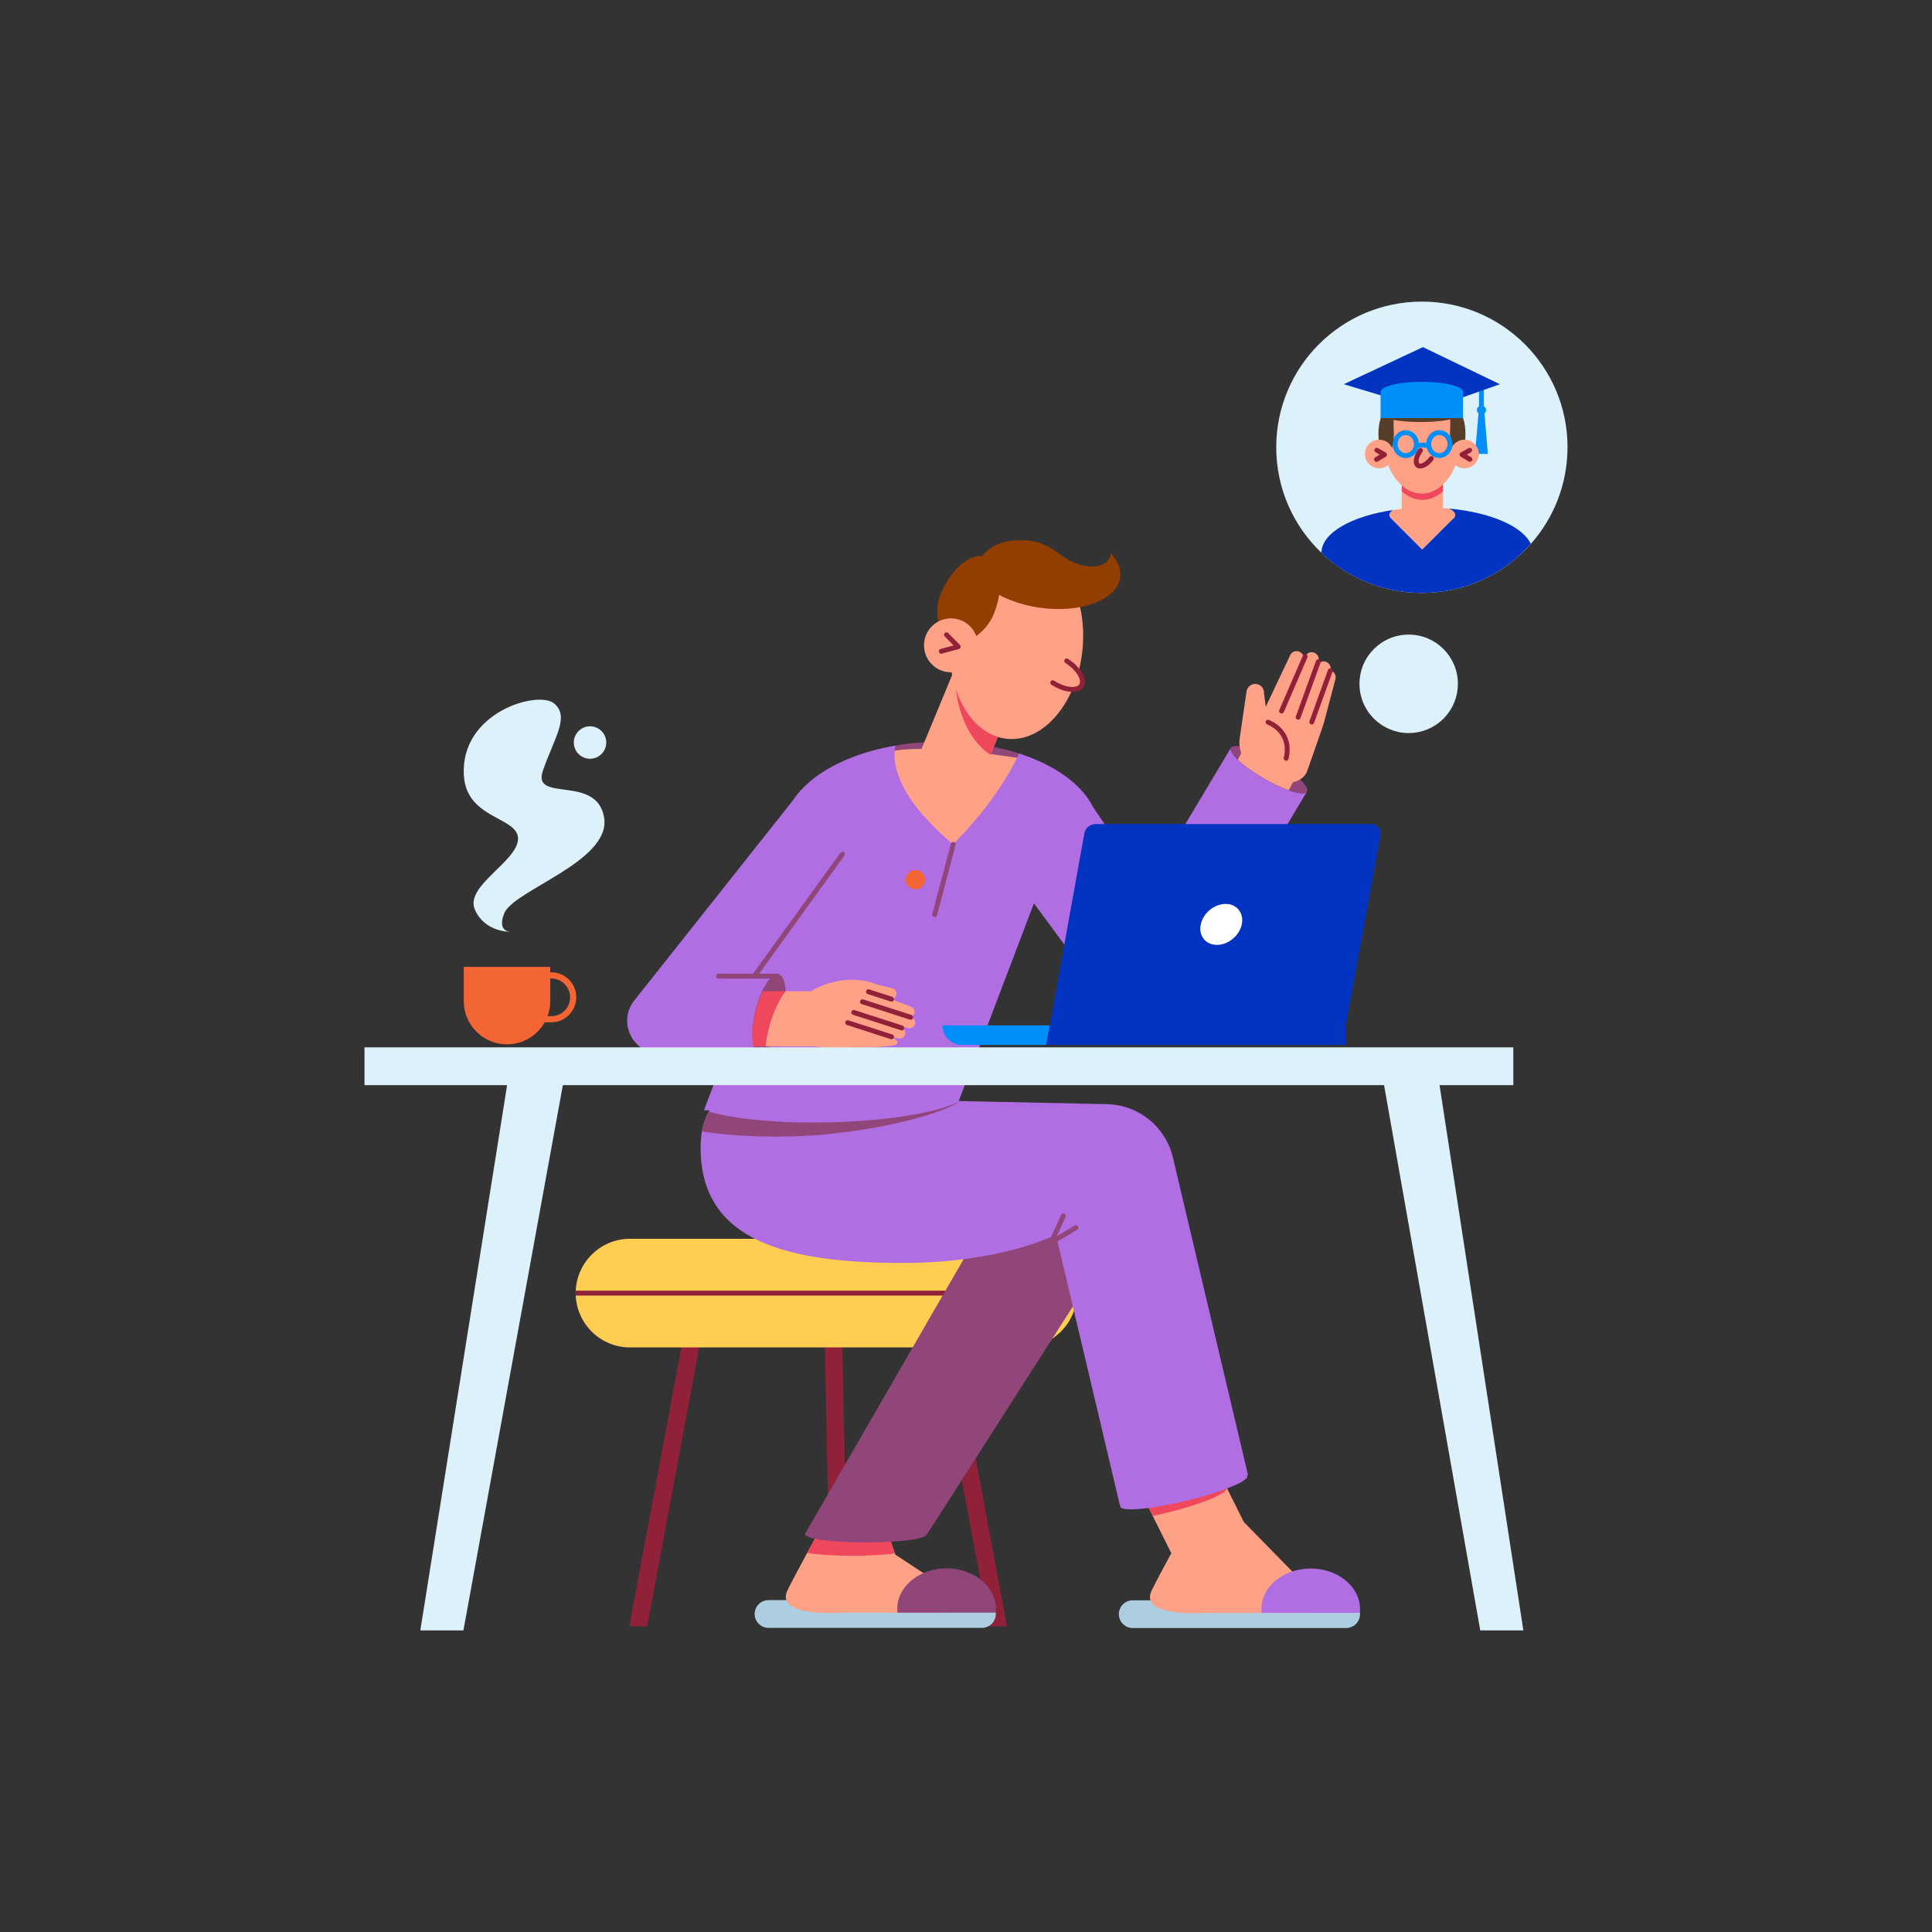 <svg xmlns="http://www.w3.org/2000/svg" id="Layer_1" data-name="Layer 1" viewBox="0 0 450 450"><rect x="0" y="0" width="450" height="450" fill="#333333" stroke="none"/><defs><style>      .cls-1 {        fill: #ffa187;      }      .cls-1, .cls-2, .cls-3, .cls-4, .cls-5, .cls-6, .cls-7, .cls-8, .cls-9, .cls-10, .cls-11, .cls-12, .cls-13, .cls-14 {        stroke-width: 0px;      }      .cls-2 {        fill: #913e00;      }      .cls-3 {        fill: #ffcd52;      }      .cls-4 {        fill: #adcee0;      }      .cls-5 {        fill: #008ef8;      }      .cls-6 {        fill: #0234c1;      }      .cls-7 {        fill: #ef485d;      }      .cls-8 {        fill: #912039;      }      .cls-9 {        fill: #ddf1fa;      }      .cls-10 {        fill: #fff;      }      .cls-11 {        fill: #904679;      }      .cls-12 {        fill: #b16de2;      }      .cls-13 {        fill: #f46534;      }      .cls-14 {        fill: #573e28;      }    </style></defs><g id="_2" data-name="2"><g id="sofa"><polygon class="cls-8" points="150.75 378.79 146.58 378.79 159.07 311.85 163.08 312.64 150.75 378.79"></polygon><polygon class="cls-8" points="230.38 378.79 218.04 312.64 222.06 311.85 234.54 378.81 230.38 378.79"></polygon><polygon class="cls-8" points="193.44 378.79 192.1 312.29 196.19 312.2 197.53 378.79 193.44 378.79"></polygon><path class="cls-3" d="M238.18,313.84h-91.44c-6.99,0-12.65-5.67-12.65-12.65s5.67-12.65,12.65-12.65h91.44c6.99,0,12.65,5.67,12.65,12.65s-5.67,12.65-12.65,12.65Z"></path><rect class="cls-8" x="134.08" y="300.62" width="116.75" height="1.14"></rect></g><g id="cup"><path class="cls-13" d="M128.39,226.47h-.23v-1.27h-20.14v7.98c0,5.56,4.51,10.07,10.07,10.07,3.77,0,7.04-2.07,8.77-5.13h1.53c3.21,0,5.83-2.61,5.83-5.83s-2.61-5.83-5.83-5.83ZM128.39,236.69h-.86c.41-1.09.64-2.27.64-3.5v-5.28h.23c2.42,0,4.39,1.97,4.39,4.39s-1.97,4.39-4.39,4.39Z"></path><g id="steam"><path class="cls-9" d="M119.09,217.05s-3.41.2-1.66-4.28c2.14-5.46,24.95-12.12,23.28-22.33-1.66-10.22-16.87-3.33-14.26-10.93,2.61-7.6,6.36-12.59,2.59-15.68-3.78-3.09-21.84,2.07-21,16.75.59,10.33,12.76,9.62,12.62,14.85-.14,5.23-12.4,10.93-10.07,16.39,2.33,5.46,8.5,5.23,8.5,5.23Z"></path><circle class="cls-9" cx="137.43" cy="172.95" r="3.78"></circle></g></g><g id="man"><path id="shadow_3" class="cls-11" d="M213.74,199.71l31.17-14.21-7.53-10c-5.36-1.73-11.56-2.73-18.18-2.73-3.71,0-7.29.31-10.67.9l-8.17,7.43,13.37,18.62Z"></path><path id="neck" class="cls-1" d="M237.2,160.1l-14.19-5.87-8.36,20.2c-2.97,0-5.64.19-7.52.7l-8.63,11.39,16.74,17.9,21.49-15.82.16-12.1s-2.51-.4-6.12-.86l6.43-15.54Z"></path><g id="blouse"><path class="cls-12" d="M248.48,190.29l-7.66,20.12-19.1,50.21-57.76-2.03,21.57-56.7,4.41-11.6h25.4c3.36,3.83,6.68,6.37,6.68,6.37,0,0,2.56-2.45,5.77-6.37h20.68Z"></path><path class="cls-12" d="M255.93,193.58c0,6.92-5.95,13.05-15.11,16.84-6.06,2.51-13.53,3.99-21.61,3.99-15.06,0-28.02-5.15-33.67-12.51-1.97-2.55-3.06-5.36-3.06-8.32,0-4.69,2.75-9.02,7.37-12.51,4.64-3.48,11.14-6.11,18.69-7.41-1.14,5.94,2.87,12.17,6.8,16.63,3.36,3.83,6.68,6.37,6.68,6.37,0,0,2.56-2.45,5.77-6.37,3.16-3.84,6.94-9.07,9.59-14.79,11.07,3.58,18.54,10.34,18.54,18.07Z"></path><path class="cls-12" d="M294.39,181.32c-4.88-2.82-8.31-6.03-7.66-7.16.02-.03.05-.05.07-.08l-.03-.02-19.47,32.6-15.15-22.26-11.33,26.01,14.14,19.16c3.94,9.1,16.53,9.92,21.62,1.4l27.74-46.43-.04-.02c-.98.84-5.26-.52-9.9-3.2Z"></path><path class="cls-12" d="M186.59,184.03l-39.02,49.21c-3.7,5.05-.1,12.16,6.16,12.16h23.8l9.31-18.32-9.31-.17,30.84-42.07-21.79-.82Z"></path><g id="add"><path class="cls-11" d="M176.01,227.49c-.12,0-.23-.03-.33-.11-.25-.18-.31-.54-.13-.79l20.2-27.97c.18-.26.54-.31.79-.13.25.18.31.54.13.79l-20.2,27.97c-.11.15-.28.24-.46.24Z"></path><path class="cls-11" d="M217.7,213.6s-.1,0-.15-.02c-.3-.08-.48-.39-.4-.69l4.33-16.37c.08-.3.39-.48.69-.4.3.08.48.39.4.69l-4.33,16.37c-.07.25-.3.42-.55.42Z"></path><path class="cls-11" d="M181.08,227.94h-13.7c-.31,0-.57-.25-.57-.57s.25-.57.57-.57h13.7c.31,0,.57.25.57.57s-.25.57-.57.57Z"></path></g></g><path id="shadow_2" class="cls-11" d="M182.47,236.16c-.62,2.94-1.69,5.56-2.83,7.25-.83,1.25-1.71,1.98-2.48,1.98s-1.35-.75-1.64-1.98c-.43-1.7-.37-4.31.26-7.25.45-2.13,1.12-4.08,1.89-5.63,1.08-2.2,2.34-3.62,3.42-3.62s1.75,1.42,1.89,3.62c.1,1.56-.05,3.51-.5,5.63Z"></path><g id="head"><path id="shadow" class="cls-7" d="M222.63,160.34c.75,6.9,3.77,12.64,8.06,15.49l4.3-10.38-12.35-5.11Z"></path><path id="face" class="cls-1" d="M252.15,151.11c-1.15,12.38-8.99,21.78-17.5,20.98-8.51-.79-14.47-11.47-13.32-23.86,1.15-12.38,8.99-21.78,17.5-20.98,8.51.79,14.47,11.47,13.32,23.86Z"></path><g id="nose"><path class="cls-1" d="M245.19,159.02c2.79,1.79,5.77,2.1,6.67.7.9-1.4-.63-3.99-3.42-5.77l-3.26,5.07Z"></path><path class="cls-8" d="M249.78,161.15c-1.42,0-3.18-.56-4.89-1.66-.26-.17-.34-.52-.17-.79.17-.26.52-.34.78-.17,2.69,1.73,5.26,1.85,5.89.87.62-.97-.55-3.26-3.25-4.99-.26-.17-.34-.52-.17-.78.17-.27.52-.34.78-.17,3.1,1.99,4.67,4.87,3.59,6.56-.49.76-1.41,1.13-2.57,1.13Z"></path></g><g id="hair"><path class="cls-2" d="M231.34,143.3c-2.55,6.04-10.7,8.37-10.7,8.37,0,0-4.02-7.47-1.46-13.51,2.55-6.04,7.34-9.79,10.7-8.37,3.36,1.42,4.02,7.47,1.47,13.51Z"></path><path class="cls-2" d="M258.69,128.8s.27,1.91-2.32,2.82c-.94.33-1.96.39-2.94.27-6.86-.83-7.28-5.75-14.99-6.05-4.31-.17-6.69.96-8.59,2.5-1.9,1.54-3.14,6.02.01,8.42,2.94,2.24,7.25,4.05,12.22,4.77,9.64,1.39,18.07-1.74,18.83-6.98.28-1.97-.55-3.95-2.22-5.74Z"></path></g><g id="ear"><path class="cls-1" d="M215.52,148.39c-1.06,3.3.76,6.84,4.06,7.9,3.3,1.06,6.84-.76,7.9-4.06,1.06-3.3-.76-6.84-4.06-7.9-3.3-1.06-6.84.76-7.9,4.06Z"></path><path class="cls-8" d="M219.24,152.27c-.25,0-.48-.17-.55-.42-.08-.3.1-.61.4-.7l3.02-.81-2.05-2.09c-.22-.22-.22-.58,0-.8.22-.22.58-.22.8,0l2.73,2.78c.14.14.2.35.14.55-.05.2-.21.35-.4.4l-3.97,1.06s-.1.02-.15.02Z"></path></g></g><path id="shadow_1" class="cls-11" d="M304.42,184.36c-.38.65-2.01.48-4.25-.31-1.67-.59-3.69-1.53-5.78-2.74-2.54-1.47-4.69-3.04-6.08-4.37-1.26-1.23-1.89-2.25-1.58-2.79.24-.41.95-.49,2-.31.32.06.67.14,1.06.24,1.86.52,4.36,1.61,6.98,3.12,2.02,1.16,3.78,2.4,5.12,3.52.34.28.66.57.93.83,1.28,1.24,1.92,2.26,1.6,2.81Z"></path><g id="hand_r"><g id="hand"><path class="cls-1" d="M303.34,177.91l-1.45,2.82-.76,1.49-.95,1.84c-1.67-.59-3.69-1.53-5.78-2.74-2.54-1.47-4.69-3.04-6.08-4.37l.82-1.57.66-1.3,1.28-2.49,8.09,4.16,1.05.55,3.14,1.61Z"></path><path class="cls-1" d="M303.54,153.9l-4.8,12.05c-.42,1.06-1.62,1.57-2.67,1.15-1.06-.42-1.57-1.62-1.15-2.67.02-.04.03-.08.05-.12l5.55-11.72c.39-.82,1.37-1.17,2.19-.78.79.37,1.14,1.3.82,2.1Z"></path><path class="cls-1" d="M308.24,168.8l2.8-10.59c.23-.87-.25-1.78-1.12-2.07-.9-.3-1.87.19-2.17,1.09l-3.2,9.62-9.72-2.2-.41-3.12c.09-1.07-.67-2.05-1.75-2.21-1.12-.16-2.17.62-2.33,1.74l-1.61,11.06s-.01.1-.02.15c-.28,2.85,1.16,4.95,2.55,5.9l5.47,3.74c3.48,1.14,6.95.08,7.76-2.37,0,0,3.65-10.41,3.74-10.75Z"></path><path class="cls-1" d="M309.84,156.24l-4.44,12.31c-.39,1.07-1.57,1.62-2.63,1.24-1.07-.39-1.62-1.57-1.24-2.63.01-.04.03-.08.05-.12l5.21-12.01c.36-.83,1.33-1.22,2.16-.85.8.35,1.18,1.26.89,2.07Z"></path><path class="cls-1" d="M307.05,154.12l-4.69,12.94c-.39,1.07-1.57,1.62-2.64,1.23-1.07-.39-1.62-1.57-1.23-2.64.01-.04.03-.08.05-.11l5.46-12.64c.36-.83,1.33-1.22,2.16-.86.8.35,1.19,1.26.89,2.07Z"></path></g><g id="add-2" data-name="add"><path class="cls-8" d="M302.36,167.63c-.06,0-.13-.01-.19-.03-.3-.11-.45-.43-.34-.73l4.69-12.94c.11-.3.43-.44.73-.34.3.11.45.43.34.73l-4.69,12.94c-.08.23-.3.37-.53.37Z"></path><path class="cls-8" d="M298.48,166.18c-.06,0-.12,0-.17-.03-.3-.11-.46-.39-.36-.69l.06-.15,5.46-12.63c.12-.29.46-.42.75-.3.29.12.42.46.3.75l-5.46,12.64c-.09.24-.33.41-.57.41Z"></path><path class="cls-8" d="M305.53,168.74c-.06,0-.13-.01-.19-.03-.3-.11-.45-.43-.34-.73l4.31-11.93c.11-.3.43-.45.73-.34.3.11.45.43.34.73l-4.31,11.93c-.08.23-.3.38-.53.38Z"></path><path class="cls-8" d="M299.57,177.19s-.09,0-.14-.02c-.3-.08-.49-.38-.42-.69.86-3.47-.6-6.37-3.89-7.76-.29-.12-.42-.45-.3-.74.12-.29.46-.42.74-.3,3.8,1.6,5.54,5.08,4.56,9.08-.06.26-.3.43-.55.43Z"></path></g></g><g id="leg_1"><path class="cls-4" d="M228.71,379.16h-49.71c-1.78,0-3.23-1.45-3.23-3.23s1.45-3.23,3.23-3.23h49.71c1.78,0,3.23,1.45,3.23,3.23s-1.45,3.23-3.23,3.23Z"></path><path class="cls-1" d="M219.65,375.63l-.33-6.42-10.8-7.12c-.07-.22-2.45-7.18-2.45-7.18h-14.38s-7.41,13.56-8.34,15.66c-2.72,6.13,12.45,5.07,12.45,5.07h23.85Z"></path><path class="cls-7" d="M208.44,361.84c-.42-1.24-2.36-6.94-2.36-6.94h-14.38s-1.78,3.26-3.71,6.83c2.6.39,6.37.64,10.59.64,3.84,0,7.31-.21,9.86-.54Z"></path><path class="cls-11" d="M231.89,375.63c.04-.3.06-.6.06-.91,0-5.2-5.14-9.42-11.48-9.42s-11.48,4.22-11.48,9.42c0,.31.02.61.06.91h22.85Z"></path></g><g id="leg_2"><path class="cls-4" d="M313.54,379.2h-49.71c-1.78,0-3.23-1.45-3.23-3.23s1.45-3.23,3.23-3.23h49.71c1.78,0,3.23,1.45,3.23,3.23s-1.45,3.23-3.23,3.23Z"></path><path class="cls-1" d="M304.14,369.25l-14.43-14.75-10.32-20.66-16.42,8.19,9.85,19.73c-2.01,3.72-4.17,7.78-4.65,8.86-2.72,6.13,12.45,5.07,12.45,5.07h23.85l-.33-6.43Z"></path><path class="cls-7" d="M285.7,346.65c-.01-.06-.06-.1-.1-.15l.1-.02-6.31-12.64-16.42,8.19,5.52,11.06c.95-.2,1.93-.42,2.93-.66,8.18-1.97,14.57-4.56,14.27-5.78Z"></path><path class="cls-12" d="M316.71,375.67c.04-.3.06-.6.06-.91,0-5.2-5.14-9.42-11.48-9.42s-11.48,4.22-11.48,9.42c0,.31.02.61.06.91h22.85Z"></path></g><path id="button" class="cls-13" d="M215.45,204.89c0,1.24-1.01,2.25-2.25,2.25s-2.25-1.01-2.25-2.25,1.01-2.25,2.25-2.25,2.25,1.01,2.25,2.25Z"></path><g id="trousers"><path class="cls-11" d="M262.98,283.84l-22.91-17.6-52.54,90.97h.05s-.05.09-.05.14c0,1.05,6.34,1.91,14.17,1.91s13.73-.8,14.13-1.8h.04s47.12-73.62,47.12-73.62Z"></path><path class="cls-12" d="M290.69,343.57l-17.5-73.98c-1.69-7.15-8.01-12.26-15.36-12.41l-88.19-1.86s-6.46,1.03-6.45,12.08c0,21.78,20.23,26.77,47.12,26.77,23.02,0,35.63-6.58,35.63-6.58l14.91,63.04.13-.03c-.06.11-.09.22-.07.32.29,1.22,7.16.62,15.34-1.35,8.18-1.97,14.57-4.56,14.27-5.78-.01-.06-.06-.1-.1-.15l.25-.06Z"></path><path id="shadow-2" data-name="shadow" class="cls-11" d="M223.71,256.46c-5.05,2.65-16.96,4.68-30.89,4.97-11.47.24-21.61-.76-27.72-2.49-.68,1.14-1.26,2.63-1.6,4.58,6.84,1.14,19.07,1.76,29.88.59,13.87-1.5,25.57-4.57,30.36-7.66h-.03Z"></path><g id="add-3" data-name="add"><path class="cls-11" d="M245.48,288.6c-.08,0-.16-.02-.24-.05-.29-.13-.41-.47-.28-.75l2.21-4.84c.13-.28.47-.41.75-.28.29.13.41.47.28.75l-2.21,4.84c-.1.21-.3.33-.52.33Z"></path><path class="cls-11" d="M246.27,289.1c-.19,0-.38-.1-.49-.28-.16-.27-.07-.62.2-.78l4.32-2.58c.27-.16.62-.07.78.2.16.27.07.62-.2.78l-4.32,2.58c-.09.05-.19.08-.29.08Z"></path></g></g><g id="hand_l"><path class="cls-1" d="M212.17,234.49s-4.5-1.71-4.52-1.77c.53-.05,1-.42,1.13-.97.17-.69-.25-1.39-.94-1.56l-3.73-.92c-2.6-1.17-6.23-1.45-10.02-.53-6.59,1.61-11.12,6.22-10.13,10.31.81,3.31,4.98,5.25,10.03,5.03,0,0,11.93.09,14.5-.71,1.2-.37.35-1.16-.9-1.9l1.69.41c.65.15,1.32-.22,1.53-.86.22-.68-.16-1.4-.84-1.62l-3.49-1.11s.02-.03.03-.04l5.08,1.22c.65.15,1.32-.22,1.53-.86.22-.68-.16-1.4-.84-1.62l-.21-.07c.39-.11.73-.39.88-.8.24-.67-.11-1.41-.78-1.64Z"></path><g id="add-4" data-name="add"><path class="cls-8" d="M207.78,233.28c-.1.02-.2.02-.31-.01l-5.37-1.73c-.3-.1-.46-.42-.37-.72.1-.3.42-.46.72-.37l5.37,1.73c.3.1.46.42.37.72-.06.2-.22.33-.41.38Z"></path><path class="cls-8" d="M210.19,239.99c-.1.02-.2.02-.31-.01l-11.21-3.62c-.3-.1-.46-.42-.37-.72.1-.3.42-.46.72-.37l11.21,3.62c.3.1.46.42.37.72-.06.2-.22.33-.41.38Z"></path><path class="cls-8" d="M207.8,242.05c-.1.02-.2.02-.31-.01l-10.22-3.29c-.3-.1-.46-.42-.37-.72.1-.3.42-.46.72-.37l10.22,3.3c.3.1.46.42.37.71-.06.2-.22.33-.41.38Z"></path><path class="cls-8" d="M212.23,237.5c-.1.02-.2.02-.31-.01l-11.22-3.62c-.3-.1-.46-.42-.37-.72.1-.3.42-.46.72-.37l11.22,3.62c.3.1.46.42.37.72-.06.2-.22.33-.41.38Z"></path></g><path id="shadow-3" data-name="shadow" class="cls-7" d="M175.77,236.5c-.62,2.94-.68,5.56-.26,7.25h2.79c.91-8.25,4.67-12.88,4.67-12.88h-5.31c-.77,1.55-1.44,3.5-1.89,5.63Z"></path><path class="cls-1" d="M182.97,230.87s-3.76,4.63-4.67,12.88h11.31v-12.88h-6.64Z"></path></g></g><g id="laptop"><path class="cls-5" d="M244.51,238.83l-.83,4.56h-19.61c-1.26,0-2.4-.51-3.22-1.34-.83-.82-1.34-1.96-1.34-3.22h24.99Z"></path><path class="cls-6" d="M321.53,194.56c.25-1.37-.8-2.62-2.19-2.62h-64.17c-1.27,0-2.37.91-2.6,2.17l-8.06,44.73-.83,4.56h69.77v-4.56l8.08-44.27Z"></path><path id="logo" class="cls-10" d="M289.23,215.31c-.56,2.64-3.15,4.77-5.79,4.77s-4.32-2.14-3.76-4.77c.56-2.64,3.15-4.77,5.79-4.77s4.32,2.14,3.76,4.77Z"></path></g><g id="circles"><path class="cls-9" d="M339.57,159.28c0,2.92-1.09,5.58-2.88,7.6-2.1,2.37-5.16,3.86-8.58,3.86-3.06,0-5.84-1.2-7.9-3.16-2.2-2.09-3.56-5.04-3.56-8.31,0-6.33,5.13-11.46,11.46-11.46s11.46,5.13,11.46,11.46Z"></path><path class="cls-9" d="M365.1,104.18c0,8.63-3.22,16.5-8.53,22.49-6.21,7.01-15.28,11.44-25.39,11.44-9.06,0-17.29-3.55-23.37-9.34-6.5-6.18-10.55-14.91-10.55-24.59,0-18.74,15.19-33.93,33.93-33.93s33.92,15.19,33.92,33.93Z"></path></g><g id="table"><g><polygon class="cls-9" points="131.69 249.51 107.94 379.75 97.9 379.75 119 247.19 131.69 249.51"></polygon><polygon class="cls-9" points="334.1 244.96 354.82 379.75 344.78 379.75 321.41 247.28 334.1 244.96"></polygon></g><rect class="cls-9" x="84.9" y="243.95" width="267.58" height="8.8"></rect></g><g id="teacher"><path id="neck-2" data-name="neck" class="cls-1" d="M337.48,118.45c-.24-.02-.47-.04-.71-.06-.23-.02-.46-.03-.69-.04v-8.88h-9.59v9.08c-.33.03-.67.05-1,.09-.35.05-.69.1-1.04.15-.54.35-.84.75-.84,1.17,0,.15.04.3.13.45l.17.24.21.21,7.14,7.14,6.95-6.95c.27-.18.48-.39.61-.61.09-.15.15-.32.15-.49,0-.57-.55-1.09-1.48-1.51Z"></path><path id="shadow-4" data-name="shadow" class="cls-7" d="M326.49,114.41c1.39,1.27,3.03,2.01,4.8,2.01s3.4-.74,4.8-2.01v-4.94h-9.59v4.94Z"></path><path id="face-2" data-name="face" class="cls-1" d="M340.23,101.78c0,7.28-4.06,13.18-9.06,13.18s-9.06-5.9-9.06-13.18,4.06-13.18,9.06-13.18,9.06,5.9,9.06,13.18Z"></path><g id="hair-2" data-name="hair"><path class="cls-14" d="M339.67,96.71c0,.88-3.93,1.59-8.79,1.59s-8.79-.71-8.79-1.59,3.93-1.58,8.79-1.58,8.79.71,8.79,1.58Z"></path><path class="cls-14" d="M324.6,102.35c.04-.42.06-.85.06-1.31s-.02-.89-.06-1.31v-3.17h-.89c-.25-.38-.54-.6-.85-.6-1,0-1.8,2.27-1.8,5.08s.81,5.08,1.8,5.08c.68,0,1.27-1.06,1.58-2.62h.16v-1.15Z"></path><path class="cls-14" d="M337.79,102.35c-.04-.42-.06-.85-.06-1.31s.02-.89.06-1.31v-3.17h.89c.25-.38.54-.6.85-.6.99,0,1.8,2.27,1.8,5.08s-.81,5.08-1.8,5.08c-.68,0-1.27-1.06-1.58-2.62h-.16v-1.15Z"></path></g><g id="hat"><path class="cls-5" d="M346.55,105.74l-.8-9.44c.23-.2.38-.48.38-.8,0-.39-.22-.71-.53-.9.02-.05.03-.11.03-.17v-3.84c0-.31-.25-.57-.57-.57s-.57.25-.57.57v3.84c0,.06.02.11.03.16-.31.19-.53.51-.53.9,0,.32.15.6.38.8l-.8,9.44h2.96Z"></path><polygon class="cls-6" points="332.62 95.4 312.99 89.49 331.42 80.85 349.35 89.49 332.62 95.4"></polygon><path class="cls-5" d="M340.73,91.04c-.45-1.18-4.56-2.1-9.56-2.1s-9.1.92-9.56,2.1h-.05v6.34h19.2v-6.34h-.05Z"></path></g><g id="blouse-2" data-name="blouse"><path class="cls-6" d="M337.48,118.45c.94.42,1.48.94,1.48,1.51,0,.17-.05.33-.14.49-.13.21-.34.43-.61.61l-6.95,6.95-7.14-7.14-.21-.21-.17-.24c-.08-.15-.13-.3-.13-.45,0-.42.3-.82.84-1.17-9.69,1.42-16.65,5.35-16.66,9.97,6.08,5.79,14.32,9.34,23.37,9.34,10.11,0,19.18-4.42,25.39-11.44-1.94-4.11-9.49-7.36-19.08-8.22Z"></path></g><g id="nose-2" data-name="nose"><path class="cls-8" d="M330.8,109.13c-.33,0-.64-.09-.89-.28-.98-.73-.78-2.56.48-4.26.19-.25.54-.31.79-.12.25.19.31.54.12.79-.92,1.24-1.04,2.43-.72,2.67.33.24,1.42-.22,2.35-1.47.19-.25.54-.3.8-.12.25.19.3.54.12.79-.93,1.26-2.1,1.98-3.04,1.98Z"></path></g><g id="ear_1"><path class="cls-1" d="M344.43,105.63c.06,1.84-1.37,3.38-3.21,3.44-1.84.06-3.38-1.37-3.44-3.21-.06-1.84,1.37-3.38,3.21-3.44,1.84-.06,3.38,1.37,3.44,3.21Z"></path><path class="cls-8" d="M342.4,107.57c-.1,0-.2-.03-.29-.08l-1.87-1.11c-.17-.1-.28-.29-.28-.49,0-.2.11-.39.29-.49l1.79-1.03c.27-.16.62-.06.77.21.16.27.06.62-.21.77l-.95.54,1.03.61c.27.16.36.51.2.78-.11.18-.3.28-.49.28Z"></path></g><g id="ear_2"><path class="cls-1" d="M317.91,105.63c-.06,1.84,1.37,3.38,3.21,3.44,1.84.06,3.38-1.37,3.44-3.21.06-1.84-1.37-3.38-3.21-3.44-1.84-.06-3.38,1.37-3.44,3.21Z"></path><path class="cls-8" d="M320.62,107.57c-.19,0-.38-.1-.49-.28-.16-.27-.07-.62.2-.78l1.03-.61-.95-.54c-.27-.16-.37-.5-.21-.77.16-.27.5-.37.77-.21l1.79,1.03c.18.1.28.29.29.49,0,.2-.1.39-.28.49l-1.87,1.11c-.09.05-.19.08-.29.08Z"></path></g><g id="glasses"><path class="cls-5" d="M327.43,106.68c-1.68,0-3.05-1.46-3.05-3.24s1.37-3.24,3.05-3.24,3.05,1.45,3.05,3.24-1.37,3.24-3.05,3.24ZM327.43,101.33c-1.05,0-1.91.95-1.91,2.11s.86,2.11,1.91,2.11,1.91-.95,1.91-2.11-.86-2.11-1.91-2.11Z"></path><path class="cls-5" d="M335.25,106.68c-1.68,0-3.05-1.46-3.05-3.24s1.37-3.24,3.05-3.24,3.05,1.45,3.05,3.24-1.37,3.24-3.05,3.24ZM335.25,101.33c-1.05,0-1.91.95-1.91,2.11s.86,2.11,1.91,2.11,1.91-.95,1.91-2.11-.86-2.11-1.91-2.11Z"></path><path class="cls-5" d="M332.63,104.39c-.85-.2-1.74-.2-2.59,0l-.26-1.11c1.02-.25,2.1-.25,3.12,0l-.27,1.11Z"></path></g></g></g></svg>